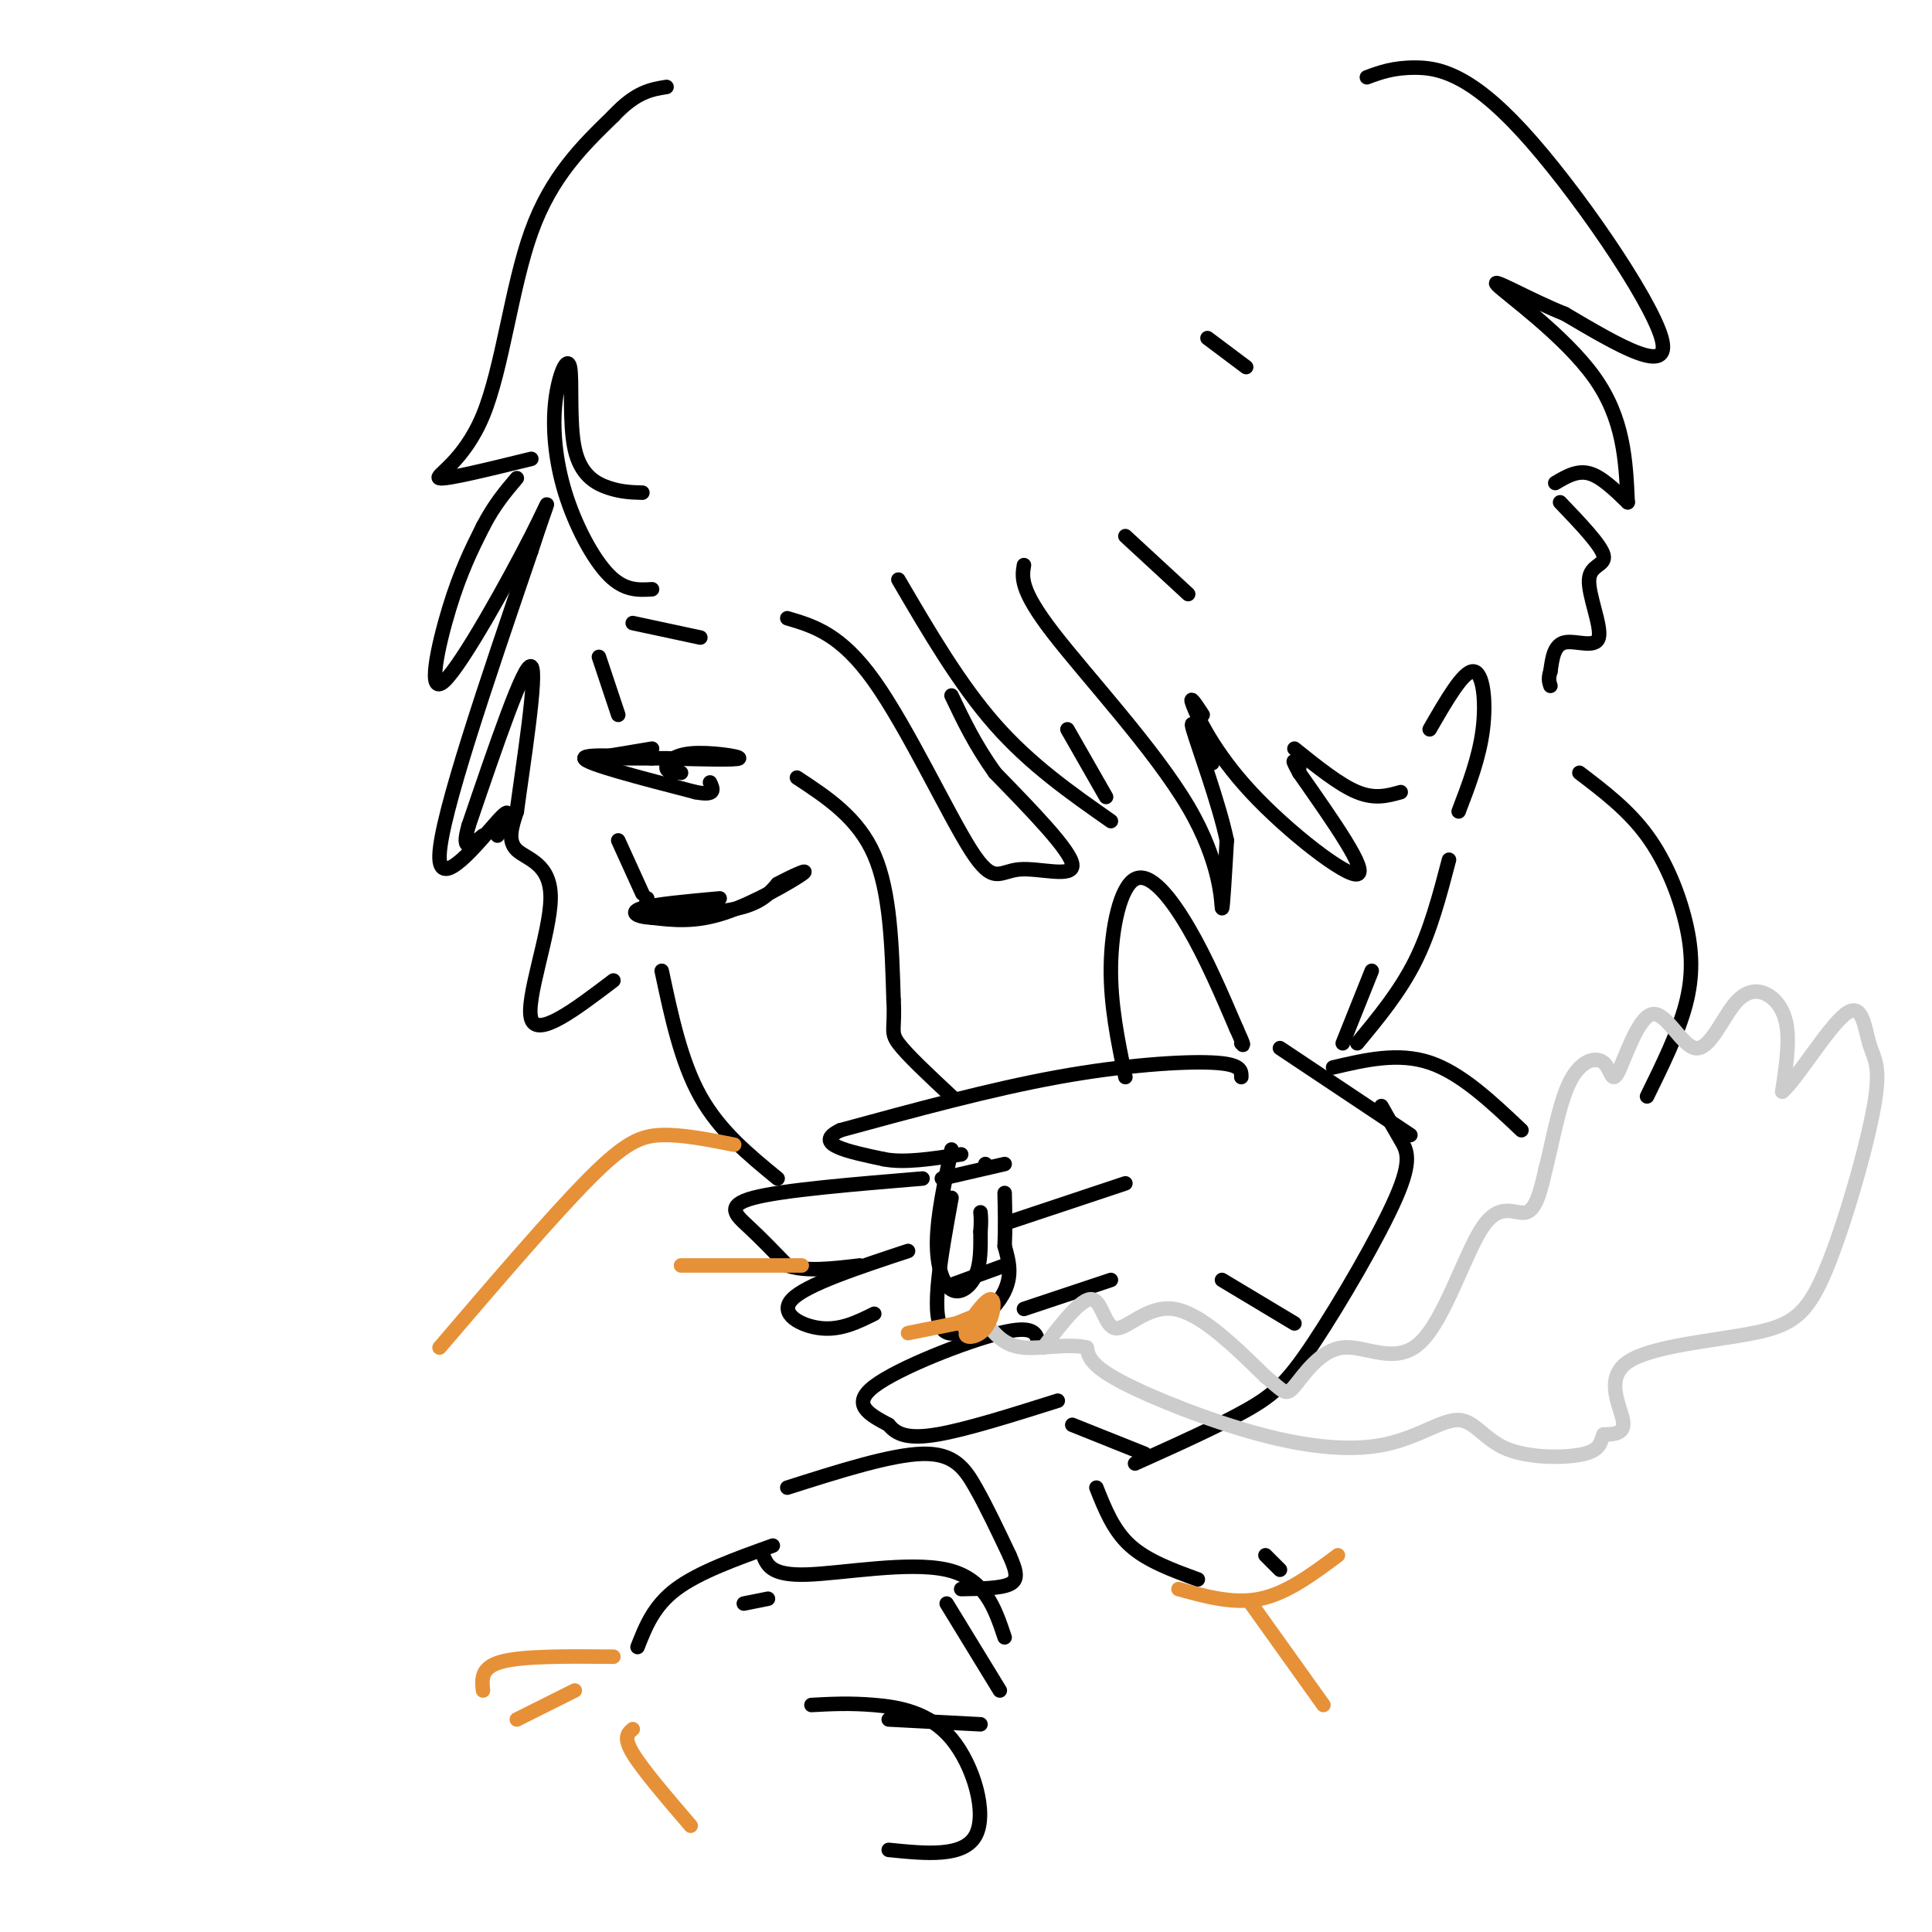 <svg viewBox='0 0 400 400' version='1.1' xmlns='http://www.w3.org/2000/svg' xmlns:xlink='http://www.w3.org/1999/xlink'><g fill='none' stroke='#000000' stroke-width='3' stroke-linecap='round' stroke-linejoin='round'><path d='M233,223c-1.565,-7.512 -3.131,-15.024 -3,-23c0.131,-7.976 1.958,-16.417 5,-18c3.042,-1.583 7.298,3.690 11,10c3.702,6.310 6.851,13.655 10,21'/><path d='M256,213c1.833,4.000 1.417,3.500 1,3'/><path d='M257,223c0.022,-1.356 0.044,-2.711 -6,-3c-6.044,-0.289 -18.156,0.489 -32,3c-13.844,2.511 -29.422,6.756 -45,11'/><path d='M174,234c-6.000,2.833 1.500,4.417 9,6'/><path d='M183,240c4.167,0.833 10.083,-0.083 16,-1'/><path d='M197,238c-1.464,6.863 -2.929,13.726 -3,19c-0.071,5.274 1.250,8.958 3,10c1.750,1.042 3.929,-0.560 5,-3c1.071,-2.440 1.036,-5.720 1,-9'/><path d='M203,255c0.167,-2.167 0.083,-3.083 0,-4'/><path d='M204,241c0.000,0.000 0.100,0.100 0.1,0.1'/><path d='M191,244c-14.489,1.200 -28.978,2.400 -35,4c-6.022,1.600 -3.578,3.600 -1,6c2.578,2.400 5.289,5.200 8,8'/><path d='M163,262c3.833,1.333 9.417,0.667 15,0'/><path d='M188,259c-10.556,3.489 -21.111,6.978 -24,10c-2.889,3.022 1.889,5.578 6,6c4.111,0.422 7.556,-1.289 11,-3'/><path d='M197,248c-2.156,11.822 -4.311,23.644 -2,27c2.311,3.356 9.089,-1.756 12,-6c2.911,-4.244 1.956,-7.622 1,-11'/><path d='M208,258c0.167,-3.667 0.083,-7.333 0,-11'/><path d='M195,244c0.000,0.000 13.000,-3.000 13,-3'/><path d='M197,266c0.000,0.000 11.000,-4.000 11,-4'/><path d='M209,253c0.000,0.000 24.000,-8.000 24,-8'/><path d='M212,271c0.000,0.000 18.000,-6.000 18,-6'/><path d='M215,278c-0.422,-1.889 -0.844,-3.778 -8,-2c-7.156,1.778 -21.044,7.222 -26,11c-4.956,3.778 -0.978,5.889 3,8'/><path d='M184,295c1.578,2.000 4.022,3.000 10,2c5.978,-1.000 15.489,-4.000 25,-7'/><path d='M253,265c0.000,0.000 15.000,9.000 15,9'/><path d='M265,217c0.000,0.000 27.000,18.000 27,18'/><path d='M222,295c0.000,0.000 15.000,6.000 15,6'/><path d='M163,308c10.756,-3.422 21.511,-6.844 28,-7c6.489,-0.156 8.711,2.956 11,7c2.289,4.044 4.644,9.022 7,14'/><path d='M209,322c1.533,3.467 1.867,5.133 0,6c-1.867,0.867 -5.933,0.933 -10,1'/><path d='M158,322c0.844,2.111 1.689,4.222 9,4c7.311,-0.222 21.089,-2.778 29,-1c7.911,1.778 9.956,7.889 12,14'/><path d='M154,332c0.000,0.000 5.000,-1.000 5,-1'/><path d='M196,332c0.000,0.000 11.000,18.000 11,18'/><path d='M203,357c0.000,0.000 -19.000,-1.000 -19,-1'/><path d='M168,353c3.940,-0.214 7.881,-0.429 13,0c5.119,0.429 11.417,1.500 16,7c4.583,5.500 7.452,15.429 5,20c-2.452,4.571 -10.226,3.786 -18,3'/><path d='M160,320c-7.667,2.750 -15.333,5.500 -20,9c-4.667,3.500 -6.333,7.750 -8,12'/><path d='M235,303c8.636,-3.888 17.273,-7.777 23,-11c5.727,-3.223 8.545,-5.781 14,-14c5.455,-8.219 13.545,-22.097 17,-30c3.455,-7.903 2.273,-9.829 1,-12c-1.273,-2.171 -2.636,-4.585 -4,-7'/><path d='M276,221c6.750,-1.583 13.500,-3.167 20,-1c6.500,2.167 12.750,8.083 19,14'/><path d='M227,308c1.750,4.417 3.500,8.833 7,12c3.500,3.167 8.750,5.083 14,7'/><path d='M262,322c0.000,0.000 3.000,3.000 3,3'/><path d='M278,216c0.000,0.000 6.000,-15.000 6,-15'/><path d='M137,201c2.000,9.417 4.000,18.833 8,26c4.000,7.167 10.000,12.083 16,17'/><path d='M165,161c6.333,4.167 12.667,8.333 16,16c3.333,7.667 3.667,18.833 4,30'/><path d='M185,207c0.356,6.178 -0.756,6.622 1,9c1.756,2.378 6.378,6.689 11,11'/><path d='M134,186c-0.333,1.267 -0.667,2.533 3,3c3.667,0.467 11.333,0.133 16,-1c4.667,-1.133 6.333,-3.067 8,-5'/><path d='M161,183c3.143,-1.690 7.000,-3.417 5,-2c-2.000,1.417 -9.857,5.976 -16,8c-6.143,2.024 -10.571,1.512 -15,1'/><path d='M135,190c-3.489,-0.200 -4.711,-1.200 -2,-2c2.711,-0.800 9.356,-1.400 16,-2'/><path d='M131,129c0.000,0.000 14.000,3.000 14,3'/><path d='M123,157c0.000,0.000 12.000,-2.000 12,-2'/><path d='M163,128c5.533,1.630 11.065,3.260 18,13c6.935,9.740 15.271,27.590 20,35c4.729,7.410 5.850,4.380 10,4c4.150,-0.380 11.329,1.892 11,-1c-0.329,-2.892 -8.164,-10.946 -16,-19'/><path d='M206,160c-4.167,-5.833 -6.583,-10.917 -9,-16'/><path d='M186,120c6.333,10.833 12.667,21.667 20,30c7.333,8.333 15.667,14.167 24,20'/><path d='M229,165c0.000,0.000 -8.000,-14.000 -8,-14'/><path d='M212,117c-0.429,2.554 -0.857,5.107 6,14c6.857,8.893 21.000,24.125 28,36c7.000,11.875 6.857,20.393 7,21c0.143,0.607 0.571,-6.696 1,-14'/><path d='M254,174c-1.578,-7.600 -6.022,-19.600 -7,-23c-0.978,-3.400 1.511,1.800 4,7'/><path d='M249,148c-1.476,-2.250 -2.952,-4.500 -2,-2c0.952,2.500 4.333,9.750 12,18c7.667,8.250 19.619,17.500 22,17c2.381,-0.500 -4.810,-10.750 -12,-21'/><path d='M269,160c-2.000,-3.667 -1.000,-2.333 0,-1'/><path d='M268,155c4.667,3.750 9.333,7.500 13,9c3.667,1.500 6.333,0.750 9,0'/><path d='M281,216c4.417,-5.333 8.833,-10.667 12,-17c3.167,-6.333 5.083,-13.667 7,-21'/><path d='M296,151c3.467,-6.022 6.933,-12.044 9,-12c2.067,0.044 2.733,6.156 2,12c-0.733,5.844 -2.867,11.422 -5,17'/><path d='M127,203c-7.845,5.958 -15.690,11.917 -17,8c-1.310,-3.917 3.917,-17.708 4,-25c0.083,-7.292 -4.976,-8.083 -7,-10c-2.024,-1.917 -1.012,-4.958 0,-8'/><path d='M107,168c1.244,-9.378 4.356,-28.822 3,-30c-1.356,-1.178 -7.178,15.911 -13,33'/><path d='M97,171c-1.667,5.833 0.667,3.917 3,2'/><path d='M103,173c1.756,-3.444 3.511,-6.889 0,-3c-3.511,3.889 -12.289,15.111 -12,7c0.289,-8.111 9.644,-35.556 19,-63'/><path d='M110,114c4.024,-12.429 4.584,-12.002 0,-3c-4.584,9.002 -14.311,26.577 -18,30c-3.689,3.423 -1.340,-7.308 1,-15c2.340,-7.692 4.670,-12.346 7,-17'/><path d='M100,109c2.333,-4.500 4.667,-7.250 7,-10'/><path d='M135,122c-2.871,0.170 -5.741,0.340 -9,-3c-3.259,-3.340 -6.905,-10.191 -9,-17c-2.095,-6.809 -2.639,-13.576 -2,-19c0.639,-5.424 2.460,-9.505 3,-7c0.540,2.505 -0.201,11.598 1,17c1.201,5.402 4.343,7.115 7,8c2.657,0.885 4.828,0.943 7,1'/><path d='M110,95c-8.851,2.173 -17.702,4.345 -19,4c-1.298,-0.345 4.958,-3.208 9,-13c4.042,-9.792 5.869,-26.512 10,-38c4.131,-11.488 10.565,-17.744 17,-24'/><path d='M127,24c4.667,-5.000 7.833,-5.500 11,-6'/><path d='M233,111c0.000,0.000 13.000,12.000 13,12'/><path d='M250,70c0.000,0.000 8.000,6.000 8,6'/><path d='M283,16c2.720,-1.006 5.440,-2.012 10,-2c4.560,0.012 10.958,1.042 22,13c11.042,11.958 26.726,34.845 29,43c2.274,8.155 -8.863,1.577 -20,-5'/><path d='M324,65c-7.369,-2.952 -15.792,-7.833 -14,-6c1.792,1.833 13.798,10.381 20,19c6.202,8.619 6.601,17.310 7,26'/><path d='M337,104c-2.750,-2.667 -5.500,-5.333 -8,-6c-2.500,-0.667 -4.750,0.667 -7,2'/><path d='M323,104c4.255,4.448 8.510,8.896 9,11c0.490,2.104 -2.786,1.863 -3,5c-0.214,3.137 2.635,9.652 2,12c-0.635,2.348 -4.753,0.528 -7,1c-2.247,0.472 -2.624,3.236 -3,6'/><path d='M321,139c-0.500,1.500 -0.250,2.250 0,3'/><path d='M327,160c5.060,3.851 10.119,7.702 14,13c3.881,5.298 6.583,12.042 8,18c1.417,5.958 1.548,11.131 0,17c-1.548,5.869 -4.774,12.435 -8,19'/><path d='M141,160c-1.446,-0.054 -2.893,-0.107 -3,-1c-0.107,-0.893 1.125,-2.625 5,-3c3.875,-0.375 10.393,0.607 10,1c-0.393,0.393 -7.696,0.196 -15,0'/><path d='M138,157c-4.867,0.000 -9.533,0.000 -10,0c-0.467,0.000 3.267,0.000 7,0'/><path d='M135,157c-3.044,-0.311 -14.156,-1.089 -14,0c0.156,1.089 11.578,4.044 23,7'/><path d='M144,164c4.333,0.833 3.667,-0.583 3,-2'/><path d='M124,136c0.000,0.000 4.000,12.000 4,12'/><path d='M128,174c0.000,0.000 5.000,11.000 5,11'/></g>
<g fill='none' stroke='#cccccc' stroke-width='3' stroke-linecap='round' stroke-linejoin='round'><path d='M216,279c3.905,-5.107 7.810,-10.214 10,-10c2.190,0.214 2.667,5.750 5,6c2.333,0.250 6.524,-4.786 12,-4c5.476,0.786 12.238,7.393 19,14'/><path d='M262,285c3.904,3.191 4.165,4.169 6,2c1.835,-2.169 5.243,-7.484 10,-8c4.757,-0.516 10.863,3.769 16,-1c5.137,-4.769 9.306,-18.592 13,-24c3.694,-5.408 6.913,-2.402 9,-3c2.087,-0.598 3.044,-4.799 4,-9'/><path d='M320,242c1.353,-5.131 2.736,-13.458 5,-18c2.264,-4.542 5.408,-5.297 7,-4c1.592,1.297 1.632,4.648 3,2c1.368,-2.648 4.063,-11.296 7,-12c2.937,-0.704 6.116,6.535 9,7c2.884,0.465 5.474,-5.844 8,-9c2.526,-3.156 4.988,-3.157 7,-2c2.012,1.157 3.575,3.474 4,7c0.425,3.526 -0.287,8.263 -1,13'/><path d='M369,226c2.537,-1.899 9.379,-13.148 13,-16c3.621,-2.852 4.022,2.693 5,6c0.978,3.307 2.532,4.375 1,13c-1.532,8.625 -6.151,24.808 -10,34c-3.849,9.192 -6.929,11.392 -15,13c-8.071,1.608 -21.135,2.625 -26,6c-4.865,3.375 -1.533,9.107 -1,12c0.533,2.893 -1.734,2.946 -4,3'/><path d='M332,297c-0.673,1.312 -0.355,3.092 -4,4c-3.645,0.908 -11.253,0.943 -16,-1c-4.747,-1.943 -6.634,-5.866 -10,-6c-3.366,-0.134 -8.212,3.521 -15,5c-6.788,1.479 -15.520,0.783 -26,-2c-10.480,-2.783 -22.709,-7.652 -29,-11c-6.291,-3.348 -6.646,-5.174 -7,-7'/><path d='M225,279c-3.667,-0.911 -9.333,0.311 -13,0c-3.667,-0.311 -5.333,-2.156 -7,-4'/></g>
<g fill='none' stroke='#e69138' stroke-width='3' stroke-linecap='round' stroke-linejoin='round'><path d='M198,274c3.090,-1.266 6.180,-2.532 6,-2c-0.180,0.532 -3.631,2.861 -4,4c-0.369,1.139 2.344,1.089 4,-1c1.656,-2.089 2.253,-6.216 1,-6c-1.253,0.216 -4.358,4.776 -5,6c-0.642,1.224 1.179,-0.888 3,-3'/><path d='M203,272c0.333,0.167 -0.333,2.083 -1,4'/><path d='M198,274c0.000,0.000 -10.000,2.000 -10,2'/><path d='M119,350c0.000,0.000 -12.000,6.000 -12,6'/><path d='M127,343c-9.250,-0.083 -18.500,-0.167 -23,1c-4.500,1.167 -4.250,3.583 -4,6'/><path d='M131,358c-1.000,0.833 -2.000,1.667 0,5c2.000,3.333 7.000,9.167 12,15'/><path d='M244,329c5.750,1.583 11.500,3.167 17,2c5.500,-1.167 10.750,-5.083 16,-9'/><path d='M259,332c0.000,0.000 15.000,21.000 15,21'/><path d='M166,262c0.000,0.000 -25.000,0.000 -25,0'/><path d='M152,237c-5.356,-1.067 -10.711,-2.133 -15,-2c-4.289,0.133 -7.511,1.467 -15,9c-7.489,7.533 -19.244,21.267 -31,35'/></g>
</svg>